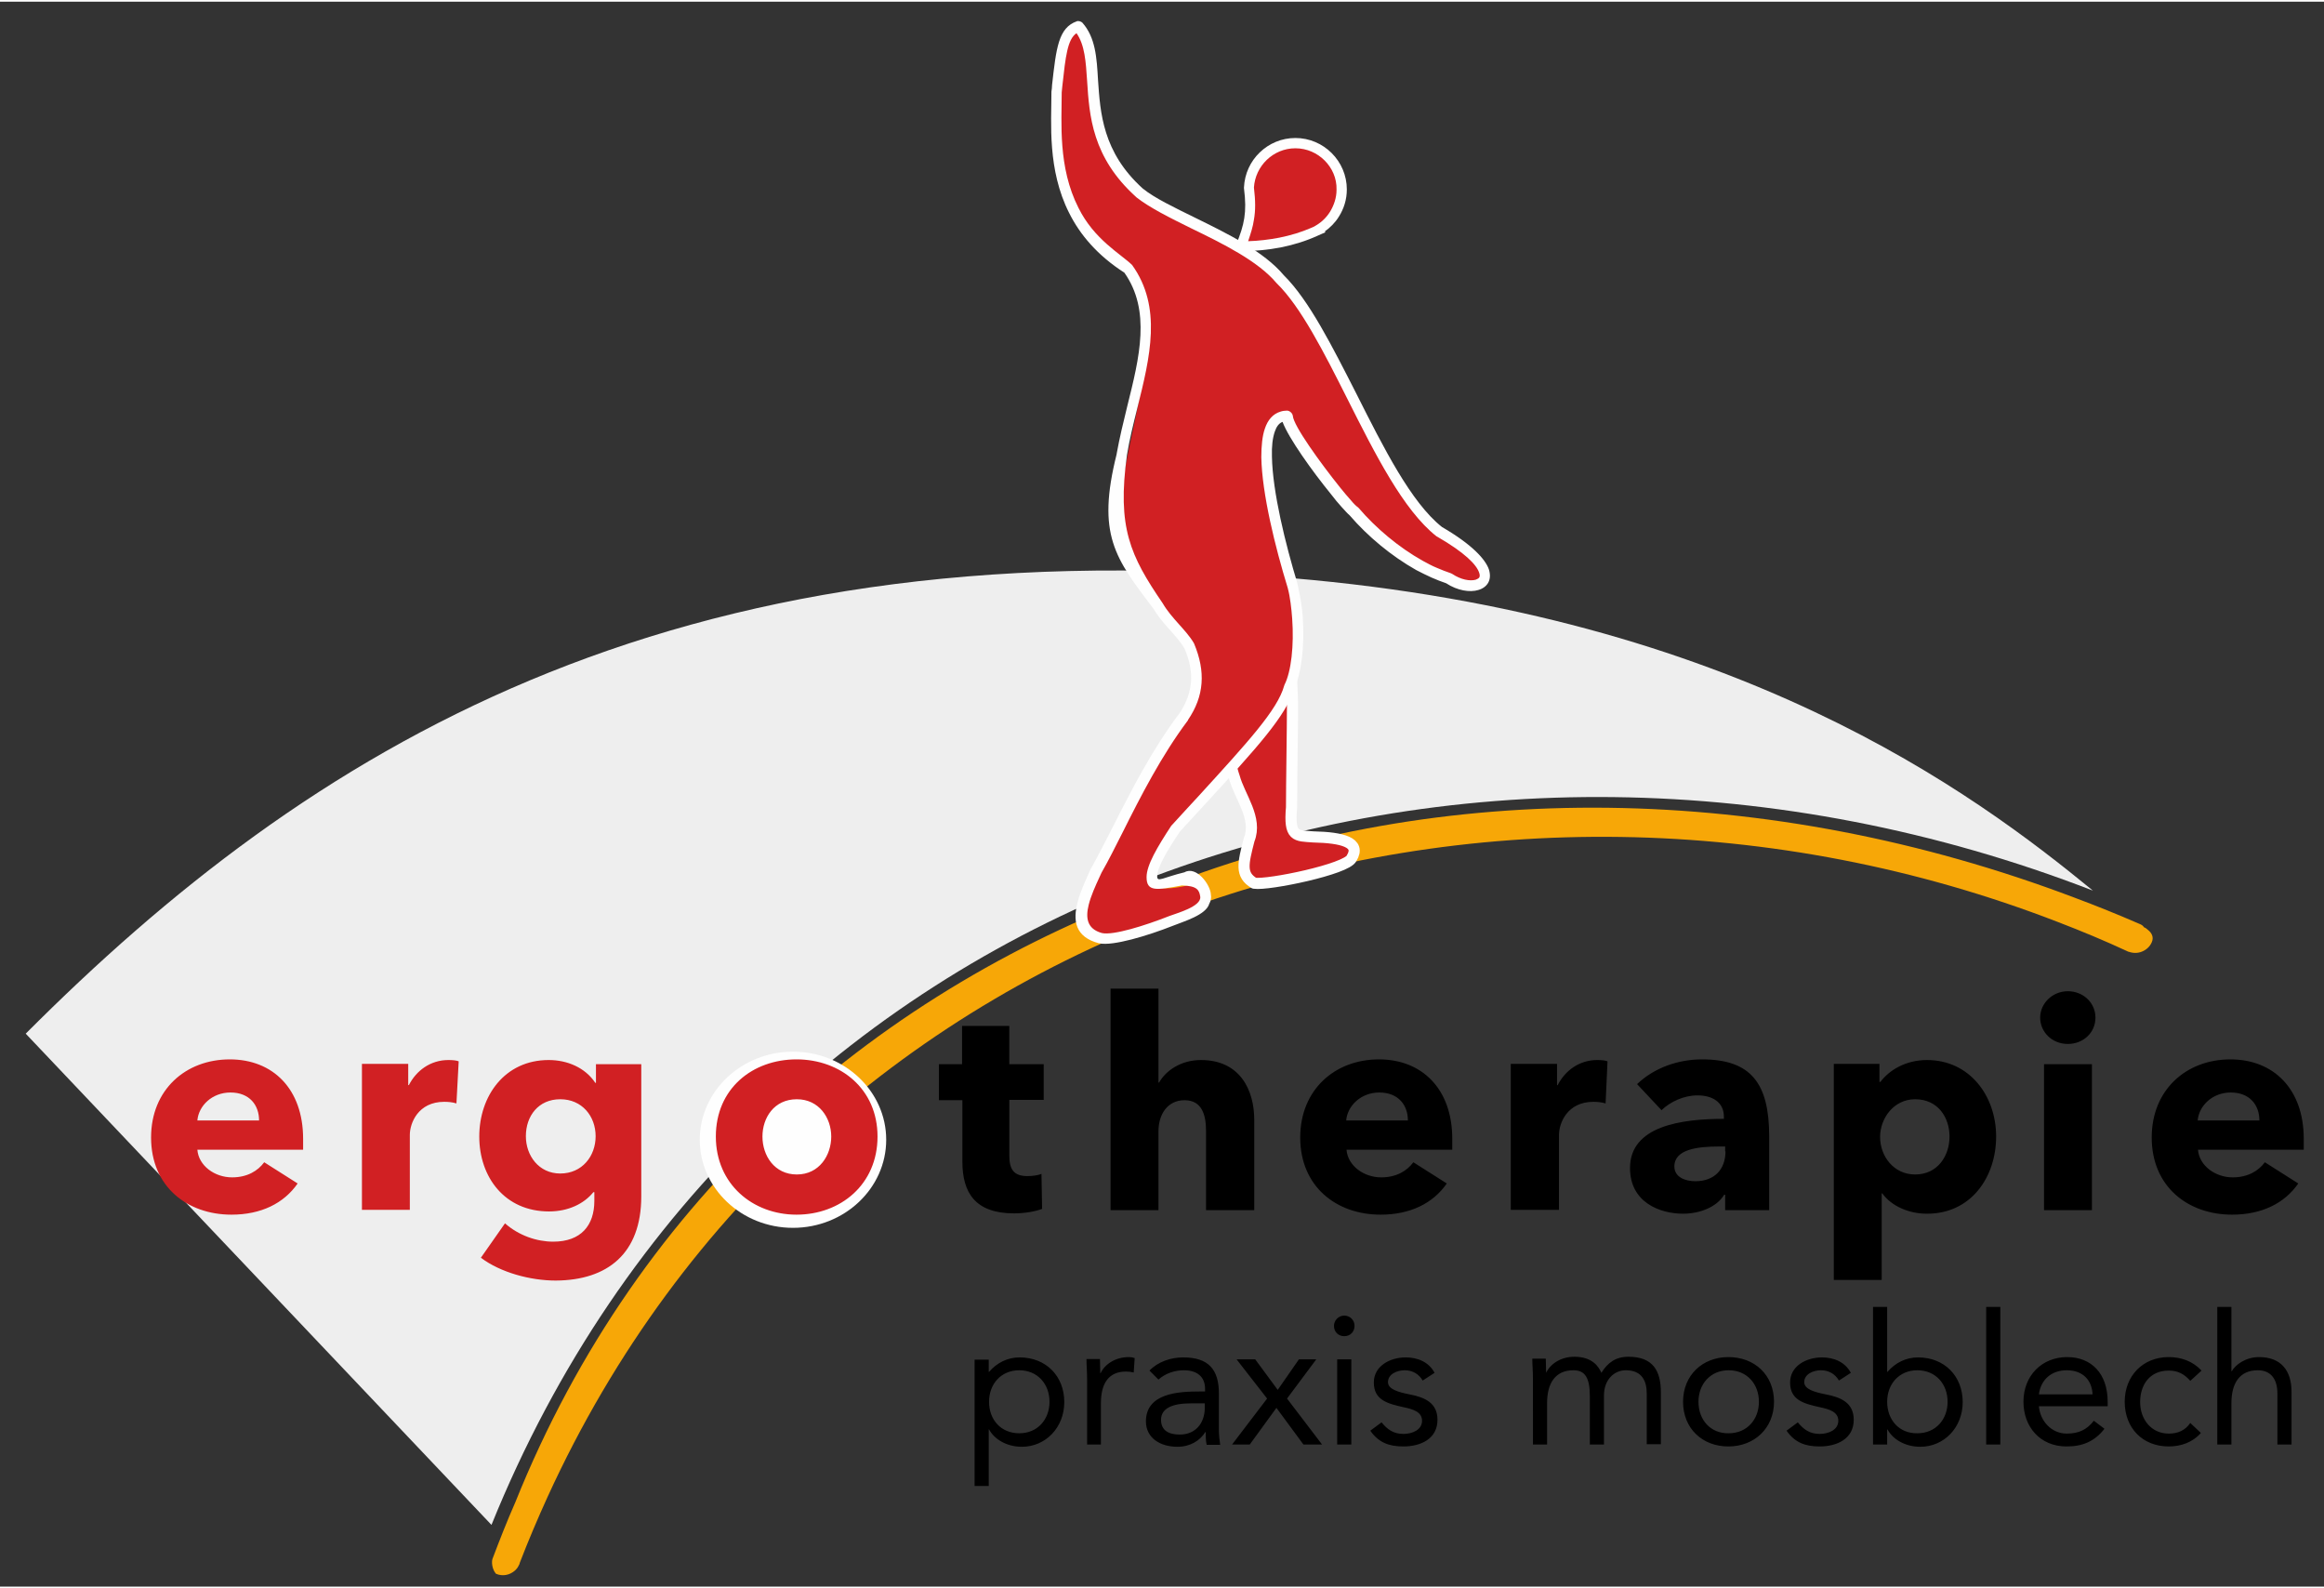 <?xml version="1.0" encoding="utf-8"?>
<svg xmlns="http://www.w3.org/2000/svg" xmlns:xlink="http://www.w3.org/1999/xlink" version="1.1" id="Ebene_1" x="0px" y="0px" viewBox="0 0 723 493" style="enable-background:new 0 0 723 493;" xml:space="preserve" width="300" height="205">
<rect x="0" y="0" width="723" height="493" fill="#333333" stroke="none"/>
<style type="text/css">
	.st0{fill-rule:evenodd;clip-rule:evenodd;fill:#D12023;}
	.st1{fill:#FEFEFE;}
	.st2{fill-rule:evenodd;clip-rule:evenodd;fill:#EEEEEE;}
	.st3{fill:#F7A707;}
	
		.st4{fill-rule:evenodd;clip-rule:evenodd;fill:#D12023;stroke:#FEFEFE;stroke-width:3.465;stroke-linecap:round;stroke-linejoin:round;stroke-miterlimit:22.926;}
	.st5{fill-rule:evenodd;clip-rule:evenodd;fill:#FEFEFE;}
	.st6{fill:#D12023;}
</style>
<g>
	<path class="st0" d="M403,44c8,0,14.4,6.5,14.4,14.4c0,5.7-3.4,10.7-8.2,13l0,0c-6.8,3.1-14.8,4.7-23.2,4.6   c2.6-6.5,3.4-10.1,2.5-18.2C388.9,50.2,395.2,44,403,44L403,44z"/>
	<path class="st1" d="M403,42.4c4.4,0,8.4,1.8,11.3,4.7h0c2.9,2.9,4.7,6.9,4.7,11.3c0,3.1-0.9,6-2.5,8.5c-1.1,1.8-2.7,3.4-4.4,4.6   l0.3,0.2l-2.5,1.1c-3.5,1.6-7.3,2.8-11.3,3.6c-4,0.8-8.3,1.2-12.6,1.2l-2.3,0l0.9-2.1c1.3-3.2,2.1-5.6,2.5-8.2   c0.4-2.6,0.4-5.4-0.1-9.3l0-0.1l0-0.1c0.2-4.3,2-8.1,4.9-10.9C394.8,44.1,398.7,42.4,403,42.4L403,42.4z M412.1,49.4   c-2.3-2.3-5.5-3.8-9.1-3.8c-3.5,0-6.6,1.4-8.9,3.6c-2.3,2.2-3.8,5.3-4,8.6c0.5,4.2,0.5,7.2,0,10c-0.3,2.2-1,4.3-1.8,6.7   c3.3-0.1,6.6-0.5,9.7-1.1h0c3.5-0.7,6.8-1.7,9.8-3l0.7-0.3c2.2-1.1,4-2.7,5.3-4.8c1.2-2,2-4.3,2-6.8   C415.9,54.9,414.4,51.7,412.1,49.4L412.1,49.4z"/>
	<path class="st2" d="M8,321c87.8-88,199.6-158,393.8-141.7C540.3,191,614,246.1,651.1,276.5c-195.3-75.6-417.6-1.9-498.2,197.3   L8,321L8,321z"/>
	<path class="st3" d="M665.7,286.9L665.7,286.9L665.7,286.9L665.7,286.9c-6.9-3-13.6-5.7-20.3-8.2c-95.3-36.1-197.1-37.3-283-3.5   c-88.5,31.6-163.6,95.8-202.1,191.6c-2.6,5.9-4.9,11.8-7.1,17.6l0,0c-0.3,1-0.1,2.9,0.8,4.2c0.1,0.1,0.2,0.3,0.3,0.4c0,0-0.1,0,0,0   l0,0c0,0,0,0,0,0l0,0l0,0c2.1,0.9,4.3,0.4,5.9-1c0.3-0.3,0.6-0.6,0.8-0.9c0.2-0.3,0.4-0.7,0.6-1.1l0,0c0,0,0,0,0,0   c0-0.1,0.1-0.2,0.1-0.4l0,0c2.7-7,5.6-13.8,8.6-20.4c41.7-91.3,115.1-153.1,200.2-183.5c85-30.4,181.7-29.5,269.8,4.6   c7.3,2.8,14.5,5.8,21.6,9.1l0,0c0.1,0.1,0.2,0.1,0.3,0.1c1.4,0.5,2.8,0.5,4.1,0c1.3-0.5,2.5-1.5,3.1-2.9l0,0l0,0l0,0   c0.7-1.5,0.1-2.9-1.2-3.9l0,0c-0.3-0.3-0.7-0.6-1.2-0.8C666.7,287.4,666.2,287.1,665.7,286.9L665.7,286.9z"/>
	<path class="st4" d="M401.7,206.3c0,3.9,0.4,9,0.4,12.9c0,6.8-0.3,24.6-0.3,31.4c-0.8,9.3,1.3,8.8,6.8,9.2c9,0.2,14.9,1.7,11.9,6.6   c-1.4,3.4-26,8.5-30.3,7.8c-4.4-2.6-3.5-6.1-1.6-13.5c2.7-6.7-2.9-13.3-4.6-19.5c-2-5.7-3.5-17.5-3.5-17.5L401.7,206.3L401.7,206.3   z"/>
	<path class="st0" d="M335.4,7.7c9.3,10.4-2.5,32.2,19,51.7c9.7,7.8,33.9,15.2,43.7,26.9c16.6,16.3,31,64,49.6,78.6   c23.9,13.8,12.2,20.8,2.9,14.6c-11-3.6-21.9-12-29.5-20.8c-4.2-3.5-20.6-24.8-21-29.7c-11.8,0.2-4.6,31.9,1.8,52.9   c2.7,11.2,2,25.2-1,31.4c-2.6,9.1-14.2,20.9-35.2,44c-8.5,12.8-12.6,21.4,3.7,17.6c7.6,0.8,6.4,5.8,2.5,7.8   c-6.5,3.3-24.3,10-29.6,8.8c-10.3-2.7-4.9-13.3-1.3-21.2c7.4-13.3,15.4-32.3,27.1-47.7c4.6-6.8,5.2-13.9,1.7-22   c-4.6-8.1-10.8-13.9-15.2-20.9c-5.8-11.5-6.1-18.9-5-32.3c3.6-20.8,12.9-47.9,1.1-64.3c-24.9-15.8-22.2-40.6-22.2-54.8   C330,15.9,330.4,9.5,335.4,7.7L335.4,7.7z"/>
	<path class="st1" d="M336.7,6.5c4.1,4.6,4.5,10.8,4.9,17.9c0.7,10.1,1.4,22.4,13.9,33.7l0,0c3.7,3,9.8,5.9,16.3,9.1   c10.2,5,21.4,10.5,27.6,17.9c7.9,7.8,15.1,22.2,22.6,36.9c8.4,16.7,17,33.8,26.6,41.4c9.3,5.4,13.5,10,14.6,13.2   c0.5,1.6,0.4,3-0.2,4.1c-0.6,1.1-1.7,1.9-3.1,2.3c-2.6,0.8-6.5,0.2-10-2.1c-1.5-0.5-3-1.1-4.6-1.8c-1.6-0.7-3.1-1.5-4.7-2.3   c-7.8-4.4-15.1-10.5-20.7-17c-0.7-0.6-1.5-1.5-2.5-2.6c-1-1.1-2.2-2.5-3.4-4.1c-5.7-7-13.1-17.3-15-22.4c-1.1,0.4-1.9,1.5-2.4,3   c-0.7,2-1,4.6-0.9,7.8c0.2,11,4.2,27.2,8,39.7l0,0.1l0,0.1v0c0.4,1.7,0.7,3.3,1,5c0.3,1.7,0.5,3.5,0.6,5.1   c0.6,8.8-0.4,17.5-2.7,22.2c-2.4,8.3-11.5,18.3-27.6,35.8c-2.9,3.2-6,6.5-7.9,8.6c-4.1,6.1-7.1,11.2-7.1,14c0,1.9,1.9,0.3,8.5-1.3   c3.7-2.1,8.1,3.9,8.2,6.9c0.2,1,0,2-0.5,2.9c-1,3.5-8,5.5-11.2,6.8c-8.1,3.2-18.8,6.4-23,5.5l-0.1,0c-7.5-2-8.2-7.1-6.6-13v0   c0.8-3.1,2.3-6.3,3.6-9.2c0-0.1,0.1-0.2,0.6-1.3c0,0,0.1-0.1,0.1-0.1l0,0l0,0c2.1-3.8,4.3-8.1,6.6-12.6   c5.7-11.3,12.3-24.2,20.7-35.3c2.1-3.1,3.3-6.3,3.6-9.6c0.3-3.3-0.4-6.9-2-10.6c-2.3-4-6.7-7.4-9.6-12.3   c-12-15.8-17.8-23.1-11.5-48.2c0,0,0-0.1,0-0.1l0,0c0.9-5,2.1-9.9,3.3-14.8c3.8-15.2,7.4-29.7-0.9-41.5   c-8.4-5.4-13.8-11.8-17.2-18.6c-6.8-13.5-5.5-27.9-5.5-37.5h0c0,0,0-0.2,0-0.2c0.1-0.7,0.2-1.4,0.2-2.1c1.3-11.6,2-17.8,7.7-19.8   C335.3,5.9,336.3,6.1,336.7,6.5L336.7,6.5z M338.2,24.6c-0.4-5.9-0.7-11.1-3.3-14.8c-2.8,1.9-3.4,7.2-4.4,16.4   c-0.1,0.7-0.1,1.3-0.2,2c0,9.3-1.2,23.3,5.2,35.9c4.9,9.9,13.1,14.3,16.7,17.8c9.4,13.1,5.6,28.6,1.6,44.6   c-1.2,4.8-2.4,9.6-3.2,14.5h0c-3.1,22.6,1,31.3,11.1,46.1c2.8,4.8,7.3,8.3,9.7,12.4c0,0,0.1,0.2,0.1,0.2c1.8,4.3,2.6,8.4,2.3,12.3   c-0.3,4-1.7,7.7-4.2,11.4l0,0.1c-8.2,10.9-14.7,23.6-20.3,34.8c-2.3,4.5-4.4,8.8-6.6,12.6c-0.1,0.2-0.2,0.5-0.6,1.3   c-1.3,2.8-2.7,5.9-3.4,8.7l0,0c-1,4-0.6,7.5,4.1,8.8c3.5,0.8,13.4-2.3,21-5.3c2-0.8,10-2.9,9.6-6c-0.3-2-0.9-3.4-5.7-3.5   c-8,1.5-11,2-11-2.6c0-3.7,3.3-9.3,7.7-16c0,0,0.2-0.2,0.2-0.2c3.8-4.1,5.9-6.5,8-8.7c15.8-17.3,24.8-27.1,26.9-34.6   c0,0,0.1-0.3,0.1-0.3c2.1-4.1,3-12.3,2.4-20.6c-0.1-1.7-0.3-3.3-0.5-4.9c-0.2-1.6-0.5-3.2-0.9-4.7l0,0c-3.9-12.7-8-29.3-8.2-40.6   c0-3.5,0.3-6.6,1.1-8.9c0.9-2.7,2.5-4.6,4.9-5.3c0.6-0.2,1.3-0.3,2-0.3c0.8,0,1.7,0.8,1.8,1.6c0.2,3.1,8.6,14.7,14.7,22.3   c1.2,1.5,2.3,2.8,3.3,3.9c0.9,1.1,1.7,1.9,2.3,2.3l0,0l0,0c0,0,0,0,0,0c0,0,0,0,0,0l0,0l0,0c0,0,0,0,0,0c0,0,0,0,0,0c0,0,0,0,0,0   l0,0c0,0,0,0,0,0l0,0c0.1,0.1,0.2,0.2,0.2,0.2c5.3,6.2,12.4,12.2,19.9,16.4c1.5,0.8,2.9,1.6,4.4,2.2c1.4,0.6,2.9,1.2,4.4,1.7l0,0   c0,0,0.4,0.2,0.4,0.2c2.7,1.8,5.5,2.3,7.3,1.8c0.5-0.2,0.9-0.4,1.1-0.7c0.2-0.3,0.2-0.8,0-1.4c-0.8-2.6-4.6-6.4-13.1-11.3   c0,0-0.2-0.1-0.2-0.1c-10.3-8.1-19.1-25.6-27.7-42.7c-7.3-14.5-14.5-28.7-22-36l0,0l0,0c0,0-0.1-0.1-0.1-0.1   c-5.7-6.8-16.6-12.2-26.5-17c-6.7-3.3-12.9-6.4-17-9.6c0,0,0,0,0,0c0,0,0,0,0,0c0,0-0.1-0.1-0.1-0.1   C339.7,48.4,338.9,35.4,338.2,24.6L338.2,24.6z M353.3,60.7C353.3,60.7,353.3,60.7,353.3,60.7L353.3,60.7L353.3,60.7z M422.2,157.3   C422.2,157.3,422.2,157.3,422.2,157.3C422.2,157.3,422.2,157.3,422.2,157.3L422.2,157.3z M422.2,157.3   C422.2,157.3,422.2,157.3,422.2,157.3L422.2,157.3L422.2,157.3L422.2,157.3z M326.8,28.2L326.8,28.2L326.8,28.2L326.8,28.2z"/>
	<path class="st5" d="M246.7,381.4c16,0,29-12.3,29-27.4c0-15.1-13-27.4-29-27.4c-16,0-29,12.3-29,27.4   C217.7,369.1,230.7,381.4,246.7,381.4L246.7,381.4z"/>
	<path class="st6" d="M61.4,348c0.4-4.6,4.6-8.7,10.3-8.7c5.9,0,8.9,3.9,8.9,8.7H61.4L61.4,348z M94.3,353.7   c0-15.5-9.4-24.7-22.8-24.7c-13.8,0-24.5,9.5-24.5,24.3c0,15.3,11.3,24,25,24c9.2,0,16.3-3.5,20.6-9.7l-10.4-6.6   c-2,2.7-5.3,4.7-10,4.7c-5.4,0-10.4-3.6-10.8-8.6h32.9C94.3,356.2,94.3,354.9,94.3,353.7L94.3,353.7z M142.7,329.6   c-0.7-0.3-2-0.4-3.2-0.4c-5.6,0-10,3.3-12.3,7.8H127v-6.6h-14.4v45.4h14.9v-23.3c0-3.7,2.6-10.3,10.7-10.3c1.2,0,2.5,0.1,3.8,0.5   L142.7,329.6L142.7,329.6z M199.5,371.6v-41.1h-14.1v5.8h-0.2c-3.2-4.8-8.8-7.1-14.5-7.1c-13.7,0-21.6,11.2-21.6,23.8   c0,12.6,7.9,23.3,21.7,23.3c6,0,10.9-2.4,13.8-6h0.3v2.7c0,7.6-4.1,12.7-12.8,12.7c-5.1,0-10.7-1.9-15-5.7l-7.5,10.7   c6.1,4.6,15.4,7.1,23.3,7.1C189,397.7,199.5,389.4,199.5,371.6L199.5,371.6z M185.3,352.9c0,6.2-4.2,11.6-11,11.6   c-6.7,0-10.7-5.6-10.7-11.6c0-6.3,3.9-11.5,10.7-11.5C181.1,341.4,185.3,346.7,185.3,352.9L185.3,352.9z M273,353   c0-14.8-11.5-24-25.2-24c-13.7,0-25.1,9.1-25.1,24c0,14.8,11.5,24.3,25.1,24.3C261.5,377.3,273,367.9,273,353L273,353z M258.6,353   c0,5.8-3.7,11.8-10.7,11.8c-7,0-10.7-5.9-10.7-11.8c0-5.8,3.6-11.6,10.7-11.6C254.8,341.4,258.6,347.2,258.6,353L258.6,353z"/>
	<path d="M324.7,341.7v-11.2h-10.7v-11.9h-14.7v11.9h-7.2v11.2h7.3v19.1c0,9.7,4,16.1,16.1,16.1c3.2,0,6.7-0.6,8.7-1.4l-0.2-10.9   c-1.1,0.5-2.9,0.7-4.4,0.7c-4.3,0-5.6-2.2-5.6-6.4v-17.3H324.7L324.7,341.7z M390.2,375.9v-28.1c0-9.1-4.3-18.6-16.6-18.6   c-6.3,0-11,3.4-13,7h-0.2V307h-14.9v68.9h14.9v-24.5c0-5.4,2.9-9.7,8.1-9.7c5.4,0,6.7,4.5,6.7,9.6v24.6H390.2L390.2,375.9z    M418.8,348c0.4-4.6,4.6-8.7,10.3-8.7c5.9,0,8.9,3.9,8.9,8.7H418.8L418.8,348z M451.8,353.7c0-15.5-9.4-24.7-22.8-24.7   c-13.8,0-24.5,9.5-24.5,24.3c0,15.3,11.3,24,25,24c9.2,0,16.3-3.5,20.6-9.7l-10.4-6.6c-2,2.7-5.3,4.7-10,4.7   c-5.4,0-10.4-3.6-10.8-8.6h32.9C451.8,356.2,451.8,354.9,451.8,353.7L451.8,353.7z M500.1,329.6c-0.7-0.3-2-0.4-3.2-0.4   c-5.6,0-10,3.3-12.3,7.8h-0.2v-6.6h-14.4v45.4H485v-23.3c0-3.7,2.6-10.3,10.7-10.3c1.2,0,2.5,0.1,3.8,0.5L500.1,329.6L500.1,329.6z    M536.8,357.6c0,5.6-3.4,9.3-9.4,9.3c-3,0-6.5-1.2-6.5-4.6c0-5.4,7.4-6.2,13.9-6.2h1.9V357.6L536.8,357.6z M516.9,344.8   c2.7-2.6,6.9-4.6,11.2-4.6c4.6,0,8.2,2.1,8.2,6.6v0.7c-13.2,0-29.2,2.2-29.2,15.3c0,10.7,9.3,14.2,16.5,14.2   c5.4,0,10.6-2.2,12.8-5.9h0.3v4.8h13.7V353c0-16.5-5.6-24-20.9-24c-7.4,0-14.9,2.6-20.2,7.7L516.9,344.8L516.9,344.8z M621,353   c0-12.7-8.3-23.8-21.5-23.8c-6.7,0-11.8,3.2-14.5,6.8h-0.3v-5.6h-14.2v67.2h14.9v-26.9h0.2c2.8,3.9,8.2,6.3,13.8,6.3   C613.1,377.1,621,365.7,621,353L621,353z M606.5,353c0,5.9-3.6,11.8-10.7,11.8c-6.7,0-10.9-5.7-10.9-11.7c0-5.7,4.2-11.7,10.9-11.7   C603,341.4,606.5,347.2,606.5,353L606.5,353z M651.9,316c0-4.6-3.8-8.2-8.6-8.2c-4.8,0-8.6,3.8-8.6,8.2c0,4.5,3.7,8.2,8.6,8.2   C648.1,324.2,651.9,320.7,651.9,316L651.9,316z M650.8,375.9v-45.4h-14.9v45.4H650.8L650.8,375.9z M683.7,348   c0.4-4.6,4.6-8.7,10.3-8.7c5.9,0,8.9,3.9,8.9,8.7H683.7L683.7,348z M716.7,353.7c0-15.5-9.4-24.7-22.8-24.7   c-13.8,0-24.5,9.5-24.5,24.3c0,15.3,11.3,24,25,24c9.2,0,16.3-3.5,20.6-9.7l-10.4-6.6c-2,2.7-5.3,4.7-10,4.7   c-5.4,0-10.4-3.6-10.8-8.6h32.9C716.7,356.2,716.7,354.9,716.7,353.7L716.7,353.7z"/>
	<path d="M303.2,461.7h4.4v-17.6h0.1c1.6,3,5.4,5.4,10.2,5.4c7.4,0,13.2-6,13.2-13.9c0-8-5.6-13.9-13.9-13.9c-3.8,0-7.1,1.7-9.5,4.5   h-0.1v-3.8h-4.4V461.7L303.2,461.7z M307.7,435.5c0-5.5,3.7-9.8,9.4-9.8s9.4,4.3,9.4,9.8c0,5.5-3.7,9.8-9.4,9.8   S307.7,441.1,307.7,435.5L307.7,435.5z M338.1,448.8h4.4v-12.9c0-6.1,2.4-9.8,7.8-9.8c0.8,0,1.6,0.1,2.4,0.3l0.3-4.5   c-0.6-0.2-1.2-0.3-1.8-0.3c-4.4,0-7.6,2.4-8.8,5h-0.1c0-1.5-0.1-2.9-0.1-4.4h-4.2c0,1.8,0.2,3.8,0.2,6.3V448.8L338.1,448.8z    M360.4,428.6c2.1-1.9,5-2.9,7.9-2.9c4.1,0,6.6,2,6.6,5.8v0.8h-1.7c-6.5,0-16.7,0.5-16.7,9.3c0,5.2,4.5,7.9,9.8,7.9   c4,0,7-1.9,8.7-4.6h0.1c0,1.1,0,2.8,0.3,4h4.2c-0.2-1.4-0.4-3.1-0.4-4.6v-11.4c0-7.5-3.3-11.2-11.1-11.2c-3.8,0-7.8,1.3-10.5,4.1   L360.4,428.6L360.4,428.6z M374.8,436v1.7c-0.1,4.3-2.7,8-7.8,8c-3.3,0-5.8-1.2-5.8-4.6c0-3.6,3.6-5.1,9.2-5.1H374.8L374.8,436z    M383.3,448.8h5.5l8.3-11.4l8.4,11.4h5.8l-10.9-14.3l9.1-12.2h-5.4l-6.6,9.5l-7-9.5h-5.8l9.5,12.2L383.3,448.8L383.3,448.8z    M416,448.8h4.4v-26.5H416V448.8L416,448.8z M415,411.9c0,1.9,1.4,3.2,3.2,3.2c1.9,0,3.2-1.4,3.2-3.2c0-1.8-1.4-3.2-3.2-3.2   C416.4,408.7,415,410.2,415,411.9L415,411.9z M426.3,444.5c2.6,3.7,5.8,4.9,10.3,4.9c5.3,0,10.6-2.3,10.6-8.3c0-5.3-4-7-8.7-7.9   c-3.5-0.7-6.7-1.6-6.7-3.8c0-2.5,2.8-3.7,5.2-3.7c2.6,0,4.5,1.3,5.6,3.2l3.7-2.4c-1.8-3.4-5.3-4.8-9-4.8c-4.9,0-9.9,2.7-9.9,7.8   c0,5.5,4.3,6.6,9.3,7.7c2.8,0.6,5.7,1.4,5.7,4.2c0,2.9-3.1,4.1-5.8,4.1c-3.1,0-5-1.4-6.8-3.6L426.3,444.5L426.3,444.5z    M476.9,448.8h4.4v-12.9c0-6.1,2.5-10.2,8.2-10.2c3.6,0,5.1,2.3,5.1,8.1v15h4.4v-15.3c0-4.8,3.1-7.8,6.8-7.8c5.2,0,6.5,3.6,6.5,7.2   v15.8h4.4v-16.1c0-6.8-2.5-11.1-10.1-11.1c-4,0-6.5,1.9-8.4,5c-0.8-1.8-2.7-5-8.4-5c-4.4,0-7.6,2.4-8.8,5H481   c0-1.5-0.1-2.9-0.1-4.4h-4.2c0,1.8,0.2,3.8,0.2,6.3V448.8L476.9,448.8z M523.6,435.5c0,8.3,6,13.9,14.1,13.9   c8.1,0,14.2-5.7,14.2-13.9c0-8.3-6-13.9-14.2-13.9C529.6,421.6,523.6,427.3,523.6,435.5L523.6,435.5z M528.4,435.5   c0-5.5,3.7-9.8,9.4-9.8c5.7,0,9.4,4.3,9.4,9.8c0,5.5-3.7,9.8-9.4,9.8C532.1,445.4,528.4,441.1,528.4,435.5L528.4,435.5z    M555.8,444.5c2.6,3.7,5.8,4.9,10.3,4.9c5.3,0,10.6-2.3,10.6-8.3c0-5.3-4-7-8.7-7.9c-3.5-0.7-6.7-1.6-6.7-3.8   c0-2.5,2.8-3.7,5.2-3.7c2.6,0,4.5,1.3,5.6,3.2l3.7-2.4c-1.8-3.4-5.3-4.8-9-4.8c-4.9,0-9.9,2.7-9.9,7.8c0,5.5,4.3,6.6,9.3,7.7   c2.8,0.6,5.7,1.4,5.7,4.2c0,2.9-3.1,4.1-5.8,4.1c-3.1,0-5-1.4-6.8-3.6L555.8,444.5L555.8,444.5z M582.7,448.8h4.4v-4.7h0.1   c1.6,3,5.4,5.4,10.2,5.4c7.4,0,13.2-6,13.2-13.9c0-8-5.6-13.9-13.9-13.9c-3.8,0-7.1,1.7-9.5,4.5h-0.1V406h-4.4V448.8L582.7,448.8z    M587.1,435.5c0-5.5,3.7-9.8,9.4-9.8c5.7,0,9.4,4.3,9.4,9.8c0,5.5-3.7,9.8-9.4,9.8C590.8,445.4,587.1,441.1,587.1,435.5   L587.1,435.5z M617.9,448.8h4.4V406h-4.4V448.8L617.9,448.8z M651.4,441.4c-2.1,2.7-4.6,4-8.4,4c-4.8,0-8.3-3.9-8.7-8.5h21.4v-1.4   c0-8.8-5.1-13.9-12.6-13.9c-7.8,0-13.6,5.7-13.6,13.9c0,7.7,5.1,13.9,13.4,13.9c4.9,0,8.7-1.5,11.8-5.5L651.4,441.4L651.4,441.4z    M634.3,433.2c0.6-4.5,3.8-7.5,8.7-7.5c4.9,0,7.8,3,8,7.5H634.3L634.3,433.2z M684.9,425.8c-2.7-2.9-6.3-4.2-10.2-4.2   c-8.1,0-13.7,5.9-13.7,13.9c0,8.1,5.5,13.9,13.7,13.9c3.8,0,7.5-1.3,10-4.2l-3.3-3.1c-1.6,2.3-3.8,3.3-6.7,3.3   c-5.4,0-8.9-4.4-8.9-9.8c0-5.4,3-9.8,8.9-9.8c2.7,0,4.8,1,6.7,3.2L684.9,425.8L684.9,425.8z M689.8,448.8h4.4v-12.9   c0-6.1,2.5-10.2,8.2-10.2c4.1,0,6.1,2.8,6.1,7.2v15.9h4.4v-16.4c0-6.4-3.1-10.8-10.1-10.8c-4.1,0-7.3,2.3-8.5,4.4h-0.1v-20h-4.4   V448.8L689.8,448.8z"/>
</g>
</svg>
